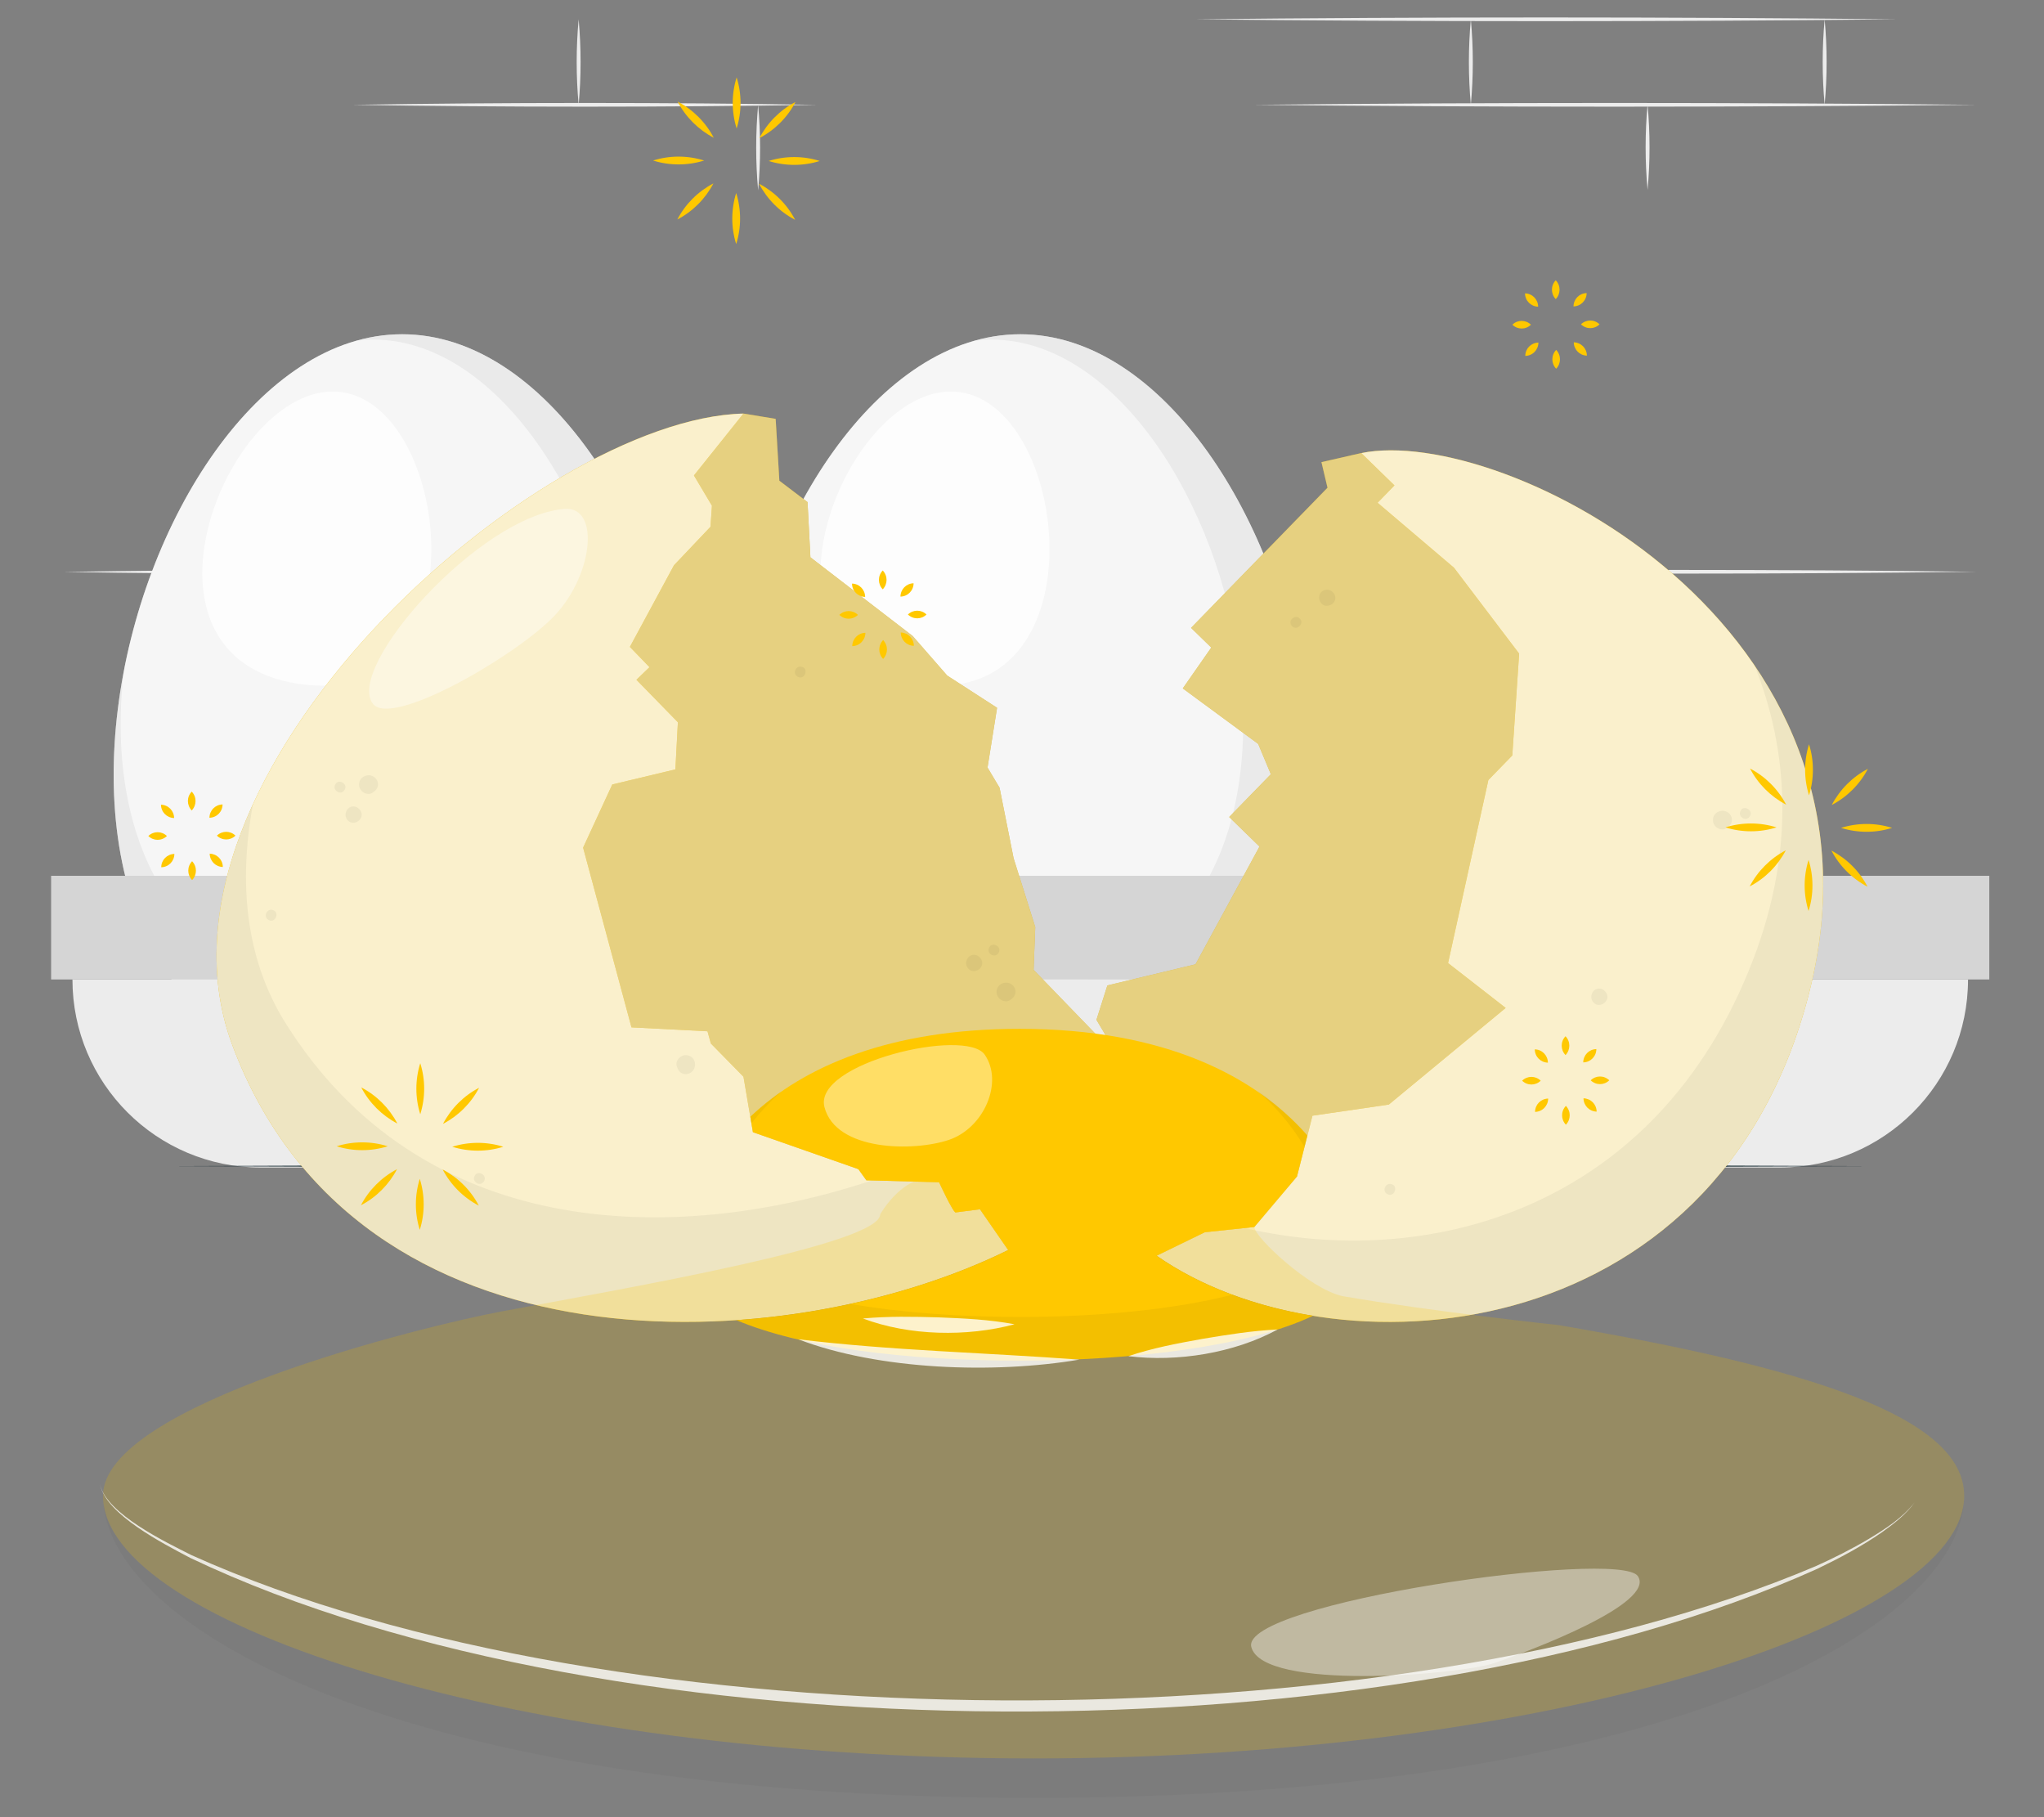 <?xml version="1.0" encoding="UTF-8"?>
<svg id="Layer_2" data-name="Layer 2" xmlns="http://www.w3.org/2000/svg" viewBox="0 0 540 480">
  <rect x="0" y="0" width="540" height="480" fill="#808080" stroke="none"/>
  <defs>
    <style>
      .cls-1 {
        opacity: .4;
      }

      .cls-1, .cls-2, .cls-3, .cls-4, .cls-5, .cls-6, .cls-7, .cls-8, .cls-9, .cls-10, .cls-11, .cls-12 {
        stroke-width: 0px;
      }

      .cls-1, .cls-5, .cls-6, .cls-11 {
        fill: #fff;
      }

      .cls-13 {
        opacity: .6;
      }

      .cls-2 {
        fill: #ececec;
      }

      .cls-3, .cls-14 {
        opacity: .05;
      }

      .cls-15, .cls-8 {
        opacity: .2;
      }

      .cls-5 {
        opacity: .5;
      }

      .cls-6, .cls-16 {
        opacity: .8;
      }

      .cls-7 {
        fill: none;
      }

      .cls-9 {
        fill: #1a2e35;
      }

      .cls-10 {
        fill: #ffc800;
      }

      .cls-12 {
        opacity: .1;
      }
    </style>
  </defs>
  <g id="Layer_2-2" data-name="Layer 2">
    <g>
      <rect class="cls-7" width="540" height="480"/>
      <g>
        <g>
          <path class="cls-2" d="m501.25,5.1c-59.42.65-126.09.66-185.51,0,59.42-.66,126.09-.65,185.51,0h0Z"/>
          <path class="cls-2" d="m522.26,27.69c-61.23.65-129.91.66-191.14,0,61.23-.66,129.91-.65,191.14,0h0Z"/>
          <path class="cls-2" d="m482.05,5.1c.69,7.53.69,15.06,0,22.59-.69-7.53-.69-15.06,0-22.59h0Z"/>
          <path class="cls-2" d="m388.58,5.1c.69,7.53.69,15.06,0,22.59-.69-7.53-.69-15.06,0-22.59h0Z"/>
          <path class="cls-2" d="m152.87,5.1c.68,7.53.69,15.06,0,22.59-.69-7.53-.69-15.06,0-22.59h0Z"/>
          <path class="cls-2" d="m200.29,27.69c.68,7.53.69,15.06,0,22.59-.69-7.53-.68-15.06,0-22.59h0Z"/>
          <path class="cls-2" d="m435.27,27.59c.68,7.53.69,15.06,0,22.59-.69-7.53-.69-15.06,0-22.59h0Z"/>
          <path class="cls-2" d="m133.96,151.07c-37.64.66-79.48.65-117.15,0,37.67-.65,79.5-.66,117.15,0h0Z"/>
          <path class="cls-2" d="m178.44,173.67c-39.45.66-83.31.65-122.78,0,39.48-.65,83.32-.66,122.78,0h0Z"/>
          <path class="cls-2" d="m215.88,27.69c-39.45.66-83.31.65-122.78,0,39.48-.65,83.32-.66,122.78,0h0Z"/>
          <path class="cls-2" d="m154.36,151.07c.68,7.53.69,15.06,0,22.59-.69-7.53-.68-15.06,0-22.59h0Z"/>
          <path class="cls-2" d="m341.7,151.07c.68,7.53.69,15.06,0,22.59-.69-7.53-.69-15.06,0-22.59h0Z"/>
          <path class="cls-2" d="m435.28,151.07c.69,7.53.69,15.06,0,22.59-.69-7.53-.68-15.06,0-22.59h0Z"/>
          <path class="cls-2" d="m435.1,151.07c.69,7.53.69,15.06,0,22.59-.69-7.53-.68-15.06,0-22.59h0Z"/>
          <path class="cls-2" d="m60.76,151.07c.68,7.53.69,15.06,0,22.59-.69-7.53-.68-15.06,0-22.59h0Z"/>
          <path class="cls-2" d="m107.43,173.57c.69,7.53.69,15.06,0,22.59-.69-7.53-.68-15.06,0-22.59h0Z"/>
          <path class="cls-2" d="m522.26,151.03c-51.38.65-109.04.66-160.42,0,51.38-.66,109.04-.65,160.42,0h0Z"/>
          <path class="cls-2" d="m456.08,173.62c-41.27.66-87.16.65-128.46,0,41.31-.65,87.18-.66,128.46,0h0Z"/>
          <path class="cls-2" d="m388.48,173.62c.69,7.53.69,15.06,0,22.59-.69-7.53-.69-15.06,0-22.59h0Z"/>
          <path class="cls-2" d="m307.22,239.01c-26,.67-53.48.66-79.51,0,26.04-.66,53.5-.67,79.51,0h0Z"/>
          <path class="cls-2" d="m325.81,261.6c-41.27.66-87.16.65-128.46,0,41.31-.65,87.18-.66,128.46,0h0Z"/>
          <path class="cls-2" d="m285.07,216.42c.69,7.53.69,15.06,0,22.59-.69-7.53-.69-15.06,0-22.59h0Z"/>
          <path class="cls-2" d="m238.29,239.01c.69,7.53.69,15.06,0,22.59-.69-7.53-.68-15.06,0-22.59h0Z"/>
        </g>
        <g>
          <g>
            <path class="cls-2" d="m106.25,286.11c124.8,0,75.42-197.82,0-197.82s-124.88,197.82,0,197.82Z"/>
            <path class="cls-5" d="m106.25,286.11c124.8,0,75.42-197.82,0-197.82s-124.88,197.82,0,197.82Z"/>
            <path class="cls-6" d="m78.94,180.64c48.6,7.26,40.88-72.64,11.51-77.03-29.4-4.39-60.14,69.77-11.51,77.03Z"/>
            <path class="cls-3" d="m106.24,286.16c124.78,0,75.39-197.87,0-197.87-4.1,0-8,.6-11.9,1.7,1.4-.2,2.8-.3,4.2-.3,65.89,0,109.08,172.87,0,172.87-54.59,0-71.09-43.19-65.69-86.39-10.5,52.89,6.3,109.98,73.39,109.98Z"/>
          </g>
          <g>
            <path class="cls-2" d="m269.56,286.11c124.8,0,75.42-197.82,0-197.82s-124.88,197.82,0,197.82Z"/>
            <path class="cls-5" d="m269.56,286.11c124.8,0,75.42-197.82,0-197.82s-124.88,197.82,0,197.82Z"/>
            <path class="cls-6" d="m242.25,180.64c48.6,7.26,40.88-72.64,11.51-77.03-29.4-4.39-60.14,69.77-11.51,77.03Z"/>
            <path class="cls-3" d="m269.55,286.16c124.78,0,75.39-197.87,0-197.87-4.1,0-8,.6-11.9,1.7,1.4-.2,2.8-.3,4.2-.3,65.89,0,109.08,172.87,0,172.87-54.59,0-71.09-43.19-65.69-86.39-10.5,52.89,6.3,109.98,73.39,109.98Z"/>
          </g>
          <g>
            <g>
              <path class="cls-2" d="m306.93,308.39h-74.82c-27.43,0-49.67-22.24-49.67-49.67h174.16c0,27.43-22.24,49.67-49.67,49.67Z"/>
              <path class="cls-2" d="m143.63,308.39h-74.82c-27.43,0-49.67-22.24-49.67-49.67h174.16c0,27.43-22.23,49.67-49.67,49.67Z"/>
              <path class="cls-2" d="m470.26,308.39h-74.82c-27.43,0-49.67-22.24-49.67-49.67h174.16c0,27.43-22.24,49.67-49.67,49.67Z"/>
            </g>
            <rect class="cls-2" x="13.51" y="231.34" width="512.04" height="27.38"/>
            <rect class="cls-12" x="13.51" y="231.34" width="512.04" height="27.38"/>
          </g>
        </g>
        <path class="cls-9" d="m45.38,308.03c143.6-.61,304.69-.62,448.3,0-143.6.62-304.69.61-448.3,0h0Z"/>
        <g class="cls-13">
          <path class="cls-3" d="m518.92,395.08c0,34-76.87,79.82-245.86,79.82S27.21,429.08,27.21,395.08c0-24.11,85.44-44.98,105.39-48.69,33.8-6.28,99.93-17.74,99.93-25.63,0,0,6.63-11.7,15.23-9.08,4.49,1.37,10.71,4.49,15.87,9.03,4.35,3.83,7.49,9.28,12.82,9.52,18.38.82,27.97-8.05,39.37-7.87,5.88.1,15.55,1.75,15.55,1.75,0,2.56,14.48,16.33,23.33,18.26,24.29,4.16,57.06,7.65,57.08,7.65,64.69,11.08,107.13,23.94,107.13,45.05Z"/>
        </g>
        <g>
          <g>
            <g>
              <path class="cls-10" d="m359.62,119.67l-10.51,2.4,1.6,6.76-36.04,37.02,5.34,5.2-7.53,10.79,19.92,14.66,3.35,8.01-11.01,11.3,8.01,7.8-16.91,31.11-23.28,5.58-2.89,9.08,11.56,19.43-7.8,8.01,11.51,15.67.63,19.2s86.81-2.45,104.58-88.48c17.77-86.03-50.53-123.54-50.53-123.54Z"/>
              <path class="cls-8" d="m359.62,119.67l-10.51,2.4,1.6,6.76-36.04,37.02,5.34,5.2-7.53,10.79,19.92,14.66,3.35,8.01-11.01,11.3,8.01,7.8-16.91,31.11-23.28,5.58-2.89,9.08,11.56,19.43-7.8,8.01,11.51,15.67.63,19.2s86.81-2.45,104.58-88.48c17.77-86.03-50.53-123.54-50.53-123.54Z"/>
              <path class="cls-5" d="m359.62,119.67l-10.51,2.4,1.6,6.76-36.04,37.02,5.34,5.2-7.53,10.79,19.92,14.66,3.35,8.01-11.01,11.3,8.01,7.8-16.91,31.11-23.28,5.58-2.89,9.08,11.56,19.43-7.8,8.01,11.51,15.67.63,19.2s86.81-2.45,104.58-88.48c17.77-86.03-50.53-123.54-50.53-123.54Z"/>
            </g>
            <path class="cls-10" d="m359.62,119.67l8.78,8.55-4.46,4.58,20.19,17.17,17.21,22.69-1.81,26.89-6.32,6.49-10.65,48.35,15.22,11.85-30.87,25.52-20.18,2.95-4.07,16.05-11.27,13.35-13.08,1.39-12.72,6.2c46,32.15,147.99,25.9,172.33-69.34,24.84-97.2-81.1-150.33-118.29-142.68Z"/>
            <path class="cls-12" d="m359.62,119.67l8.78,8.55-4.46,4.58,20.19,17.17,17.21,22.69-1.81,26.89-6.32,6.49-10.65,48.35,15.22,11.85-30.87,25.52-20.18,2.95-4.07,16.05-11.27,13.35-13.08,1.39-12.72,6.2c46,32.15,147.99,25.9,172.33-69.34,24.84-97.2-81.1-150.33-118.29-142.68Z"/>
            <path class="cls-6" d="m359.62,119.67l8.78,8.55-4.46,4.58,20.19,17.17,17.21,22.69-1.81,26.89-6.32,6.49-10.65,48.35,15.22,11.85-30.87,25.52-20.18,2.95-4.07,16.05-11.27,13.35-13.08,1.39-12.72,6.2c46,32.15,147.99,25.9,172.33-69.34,24.84-97.2-81.1-150.33-118.29-142.68Z"/>
            <path class="cls-3" d="m305.57,331.69l12.73-6.18,10.59-1.12c47.59,11.11,108.85-4.16,134.38-71.22,11.02-28.95,9.17-55.13.26-77.41,15.44,22.72,23.27,51.85,14.38,86.59-24.34,95.25-126.33,101.51-172.33,69.34Z"/>
            <g>
              <path class="cls-3" d="m424.39,262.31s-.01-.02-.02-.03c-.04-.07-.1-.13-.15-.2-.04-.05-.08-.11-.12-.15-.22-.26-.48-.5-.86-.65-2.17-.86-3.78,1.97-2.22,3.56,1.64,1.68,4.56-.45,3.37-2.52Z"/>
              <path class="cls-3" d="m461.04,213.45s-.04,0-.06,0c-.4-.01-.78.14-1.01.51,0,0,0,0-.01.01-.01.02-.01.03-.03.05-.02.03-.04.06-.05.1-.97,1.49,1.35,3.11,2.38,1.55.77-1.17-.26-2.15-1.22-2.23Z"/>
              <path class="cls-3" d="m350.92,159.99s.02,0,.03-.01c.08-.01.16-.05.24-.07.06-.02.13-.04.18-.06.32-.12.63-.29.9-.6,1.53-1.77-.61-4.22-2.63-3.27-2.12,1-1.07,4.45,1.27,4.01Z"/>
              <path class="cls-3" d="m343.72,164.81s.01-.04.02-.06c.15-.38.12-.79-.15-1.12,0,0,0,0,0-.01-.01-.02-.03-.02-.04-.04-.03-.03-.05-.06-.08-.08-1.09-1.41-3.38.26-2.25,1.74.85,1.11,2.12.47,2.5-.42Z"/>
              <path class="cls-3" d="m368.59,313.94s0-.04,0-.06c-.03-.4-.23-.76-.62-.95,0,0,0,0-.01,0-.02-.01-.04-.01-.05-.02-.04-.01-.07-.03-.11-.04-1.59-.8-2.93,1.7-1.27,2.55,1.25.64,2.11-.5,2.07-1.47Z"/>
              <path class="cls-3" d="m457.24,215.43c-1.22-2.2-4.7-1.36-4.7,1.19,0,2.12,2.6,3.19,3.85,1.93.98-.63,1.55-1.88.86-3.12Z"/>
            </g>
          </g>
          <g>
            <g>
              <path class="cls-10" d="m196.41,109.24l8.51,1.4.98,16.34,7.44,5.65.76,14.58,27.02,20.79,9.12,10.45,13.17,8.51-2.52,15.78,3.18,5.33,3.71,18.64,5.72,18.18-.44,11.29,17.28,17.87-16.32,30.11-6.96,10.68,5.05,9.82-5.74,5.55s-112-33.33-131.84-93.17c-19.84-59.85,61.9-127.78,61.9-127.78Z"/>
              <path class="cls-8" d="m196.41,109.24l8.51,1.4.98,16.34,7.44,5.65.76,14.58,27.02,20.79,9.12,10.45,13.17,8.51-2.52,15.78,3.18,5.33,3.71,18.64,5.72,18.18-.44,11.29,17.28,17.87-16.32,30.11-6.96,10.68,5.05,9.82-5.74,5.55s-112-33.33-131.84-93.17c-19.84-59.85,61.9-127.78,61.9-127.78Z"/>
              <path class="cls-5" d="m196.41,109.24l8.51,1.4.98,16.34,7.44,5.65.76,14.58,27.02,20.79,9.12,10.45,13.17,8.51-2.52,15.78,3.18,5.33,3.71,18.64,5.72,18.18-.44,11.29,17.28,17.87-16.32,30.11-6.96,10.68,5.05,9.82-5.74,5.55s-112-33.33-131.84-93.17c-19.84-59.85,61.9-127.78,61.9-127.78Z"/>
            </g>
            <g>
              <path class="cls-10" d="m196.41,109.24l-13.08,16.35,4.76,7.99-.38,5.56-9.65,10.17-11.65,21.56,5.18,5.36-3.45,3.33,10.95,11.22-.66,12.45-16.67,3.98-7.71,16.69,12.78,47.47,20.08,1.04.89,3.22,8.62,8.79,2.49,14.64,27.85,9.75,2.12,2.95,19.2.51s3.73,8.07,4.39,7.98c.66-.08,6.42-.83,6.42-.83l7.45,10.77c-58.68,28.96-171.8,34.44-204.94-54.09-26.68-71.26,80.65-165.6,135-166.86Z"/>
              <path class="cls-12" d="m196.41,109.24l-13.08,16.35,4.76,7.99-.38,5.56-9.65,10.17-11.65,21.56,5.18,5.36-3.45,3.33,10.95,11.22-.66,12.45-16.67,3.98-7.71,16.69,12.78,47.47,20.08,1.04.89,3.22,8.62,8.79,2.49,14.64,27.85,9.75,2.12,2.95,19.2.51s3.73,8.07,4.39,7.98c.66-.08,6.42-.83,6.42-.83l7.45,10.77c-58.68,28.96-171.8,34.44-204.94-54.09-26.68-71.26,80.65-165.6,135-166.86Z"/>
              <path class="cls-6" d="m196.41,109.24l-13.08,16.35,4.76,7.99-.38,5.56-9.65,10.17-11.65,21.56,5.18,5.36-3.45,3.33,10.95,11.22-.66,12.45-16.67,3.98-7.71,16.69,12.78,47.47,20.08,1.04.89,3.22,8.62,8.79,2.49,14.64,27.85,9.75,2.12,2.95,19.2.51s3.73,8.07,4.39,7.98c.66-.08,6.42-.83,6.42-.83l7.45,10.77c-58.68,28.96-171.8,34.44-204.94-54.09-26.68-71.26,80.65-165.6,135-166.86Z"/>
              <path class="cls-3" d="m258.91,319.43l7.44,10.76c-58.68,28.97-171.8,34.44-204.94-54.1-7.58-20.23-4.34-42.32,5.41-63.61-3.84,20.75-1.94,40.85,8.53,57.62,35.57,57.02,101.34,59.45,154.99,41.71l17.76.47s3.73,8.07,4.39,7.99c.66-.08,6.41-.83,6.41-.83Z"/>
              <path class="cls-1" d="m149.08,134.43c-22.46,1.86-58,41.98-50.54,51.49,4.85,6.18,36.12-11.69,47.11-22.42,11-10.74,13.17-29.88,3.43-29.07Z"/>
              <g class="cls-14">
                <path class="cls-4" d="m259.23,253.39s-.01-.02-.02-.03c-.04-.07-.1-.13-.15-.2-.04-.05-.08-.11-.12-.15-.22-.26-.48-.5-.86-.65-2.17-.86-3.78,1.97-2.22,3.56,1.64,1.68,4.56-.45,3.37-2.52Z"/>
                <path class="cls-4" d="m95.28,214.2s-.01-.02-.02-.03c-.04-.07-.1-.13-.15-.2-.04-.05-.08-.11-.12-.15-.22-.26-.48-.5-.86-.65-2.17-.86-3.78,1.97-2.22,3.56,1.64,1.68,4.56-.45,3.37-2.52Z"/>
                <path class="cls-4" d="m262.54,249.54s-.04,0-.06,0c-.4-.01-.78.14-1.01.51,0,0,0,0-.01.01-.01.02-.01.03-.03.05-.02.03-.04.06-.05.1-.97,1.49,1.35,3.11,2.38,1.55.77-1.17-.26-2.15-1.22-2.23Z"/>
                <path class="cls-4" d="m89.77,206.49s-.04,0-.06,0c-.4-.01-.78.14-1.01.51,0,0,0,0-.01.01-.01.02-.01.03-.03.05-.02.03-.04.06-.05.1-.97,1.49,1.35,3.11,2.38,1.55.77-1.17-.26-2.15-1.22-2.23Z"/>
                <path class="cls-4" d="m126.6,309.87s-.04,0-.06,0c-.4-.01-.78.14-1.01.51,0,0,0,0-.01.01-.01.02-.01.03-.03.05-.02.03-.04.06-.05.1-.97,1.49,1.35,3.11,2.38,1.55.77-1.17-.26-2.15-1.22-2.23Z"/>
                <path class="cls-4" d="m267.98,260.83c-1.22-2.2-4.7-1.36-4.7,1.19,0,2.12,2.6,3.19,3.85,1.93.98-.63,1.55-1.88.86-3.12Z"/>
                <path class="cls-4" d="m99.56,206.05c-1.22-2.2-4.7-1.36-4.7,1.19,0,2.12,2.6,3.19,3.85,1.93.98-.63,1.55-1.88.86-3.12Z"/>
                <path class="cls-4" d="m212.82,177.29s0-.04,0-.06c-.03-.4-.23-.76-.62-.95,0,0,0,0-.01,0-.02-.01-.04-.01-.05-.02-.04-.01-.07-.03-.11-.04-1.59-.8-2.93,1.7-1.27,2.55,1.25.64,2.11-.5,2.07-1.47Z"/>
                <path class="cls-4" d="m73.03,241.53s0-.04,0-.06c-.03-.4-.23-.76-.62-.95,0,0,0,0-.01,0-.02-.01-.04-.01-.05-.02-.04-.01-.07-.03-.11-.04-1.59-.8-2.93,1.7-1.27,2.55,1.25.64,2.11-.5,2.07-1.47Z"/>
                <path class="cls-4" d="m181.57,283.68c2.48-.43,2.83-3.99.42-4.83-2-.7-3.87,1.41-3.09,3,.28,1.13,1.26,2.08,2.67,1.84Z"/>
              </g>
            </g>
          </g>
        </g>
        <g>
          <g>
            <g class="cls-15">
              <path class="cls-10" d="m518.92,395.08c0,34-110.08,69.4-245.86,69.4S27.21,429.08,27.21,395.08c0-24.11,85.44-44.98,105.39-48.69,33.8-6.28,99.93-17.74,99.93-25.63,0,0,6.63-11.7,15.23-9.08,4.49,1.37,10.71,4.49,15.87,9.03,4.35,3.83,7.49,9.28,12.82,9.52,18.38.82,27.97-8.05,39.37-7.87,5.88.1,15.55,1.75,15.55,1.75,0,2.56,14.48,16.33,23.33,18.26,24.29,4.16,57.06,7.65,57.08,7.65,64.69,11.08,107.13,23.94,107.13,45.05Z"/>
            </g>
            <path class="cls-1" d="m432.68,416.3c-5-7.19-105.13,7.09-102.1,18.75,3.03,11.66,54.93,7.38,64.29,4.21,9.36-3.17,42.81-15.77,37.81-22.96Z"/>
          </g>
          <g>
            <path class="cls-10" d="m346.86,347.56c-16.89,8.09-47.61,11.84-77.44,11.84s-57.56-3.39-74.88-10.69c26.66-1.82,52.26-8.86,71.81-18.52l-7.45-10.76s-5.77.75-6.42.83c-.66.09-4.38-7.97-4.38-7.97l-19.21-.52-2.12-2.95-27.85-9.76-.69-4.09c14.1-13.33,36.84-23.21,71.19-23.21,38.54,0,62.46,12.75,75.97,28.17l-2.75,10.83-11.28,13.34-13.08,1.39-12.72,6.19c11.12,7.78,25.51,13.3,41.29,15.87Z"/>
            <path class="cls-3" d="m198.53,296.71l-.29-1.71c1.31-1.25,2.72-2.47,4.19-3.66,1.33-1.1,2.74-2.18,4.2-3.21-.15.14-.3.26-.45.4-2.93,2.65-5.48,5.4-7.65,8.18Z"/>
            <path class="cls-3" d="m333.15,288.96c-.3-.29-.61-.56-.92-.84,3.37,2.39,6.4,4.93,9.1,7.56.47.46.94.92,1.4,1.39.02.01.03.02.03.03.41.41.82.83,1.21,1.25.36.39.71.79,1.07,1.19.12.14.24.26.36.4l-.77,3c-2.81-4.7-6.59-9.51-11.48-13.99Z"/>
            <path class="cls-3" d="m346.85,347.56c-.41.2-.84.39-1.28.59-.41.18-.83.37-1.24.54-.31.14-.63.26-.97.4-.64.26-1.31.52-1.99.77-.35.12-.69.24-1.04.37-.36.13-.71.25-1.07.38-1.53.52-3.13,1.01-4.79,1.48-.51.15-1.04.29-1.55.44-1.57.43-3.19.83-4.86,1.21-.59.14-1.17.26-1.77.4-1.1.23-2.22.47-3.36.69-.59.12-1.17.23-1.76.33-.6.11-1.2.22-1.8.32-2.08.37-4.21.71-6.39,1.02-.76.11-1.53.22-2.31.32-.21.02-.41.06-.61.08-1.28.17-2.57.32-3.86.47-.66.08-1.31.15-1.96.22-1.92.22-3.87.4-5.83.58-.71.06-1.44.12-2.15.17-.68.06-1.35.12-2.03.16-4.75.35-9.57.59-14.42.74-1.39.03-2.77.07-4.17.09-2.08.03-4.15.06-6.24.06-1.44,0-2.89-.01-4.33-.02-.64-.01-1.28-.02-1.91-.03l-1.76-.03c-.79-.01-1.6-.03-2.41-.06-5.63-.17-11.24-.47-16.72-.92-1.25-.09-2.5-.21-3.74-.32-.67-.06-1.32-.13-1.99-.2-.66-.06-1.32-.13-1.98-.21-.66-.07-1.3-.14-1.96-.22-1.61-.18-3.21-.38-4.8-.6-.82-.12-1.62-.22-2.42-.35-.56-.08-1.12-.16-1.66-.25-.83-.11-1.66-.25-2.47-.39-.61-.09-1.22-.2-1.82-.31-3.6-.63-7.07-1.35-10.33-2.14-1.06-.25-2.11-.52-3.12-.79-2.66-.71-5.17-1.48-7.5-2.32-.46-.16-.92-.32-1.37-.49-.45-.17-.9-.35-1.33-.52-.41-.16-.83-.33-1.24-.51,10.3-.7,20.43-2.19,30.12-4.29,13.51,2.34,29.25,3.45,44.74,3.45,20.12,0,40.67-1.89,56.17-5.88,6.64,2.47,13.8,4.35,21.25,5.57Z"/>
            <path class="cls-1" d="m260.14,278.57c-5-7.19-45.36,2.21-42.33,13.87,3.03,11.66,23.53,11.81,32.89,8.65,9.36-3.17,14.45-15.33,9.44-22.52Z"/>
          </g>
          <g class="cls-16">
            <path class="cls-11" d="m26.43,392.13c1.69,7.71,17.38,15.24,24.18,18.66,111.88,50.45,316.21,50.88,429.15,2.88,4.76-2.14,9.42-4.49,13.91-7.15,4.44-2.68,8.95-5.55,12.17-9.7-2.28,3.21-5.48,5.65-8.65,7.92-5.38,3.75-11.19,6.82-17.09,9.66-112.81,50.91-317.89,50.55-429.84-2.89-7.18-3.79-22.21-11.46-23.83-19.37h0Z"/>
            <path class="cls-11" d="m298.09,358.23c6.43-2.17,12.95-3.38,19.56-4.57,6.63-1.11,13.12-2.16,19.9-2.49-11.49,6.26-26.51,8.65-39.46,7.06h0Z"/>
            <path class="cls-11" d="m268.03,349.8c-12.6,3.37-27.8,3.08-40.06-1.53,6.76-.62,13.34-.48,20.06-.29,6.71.27,13.33.56,20,1.82h0Z"/>
            <path class="cls-11" d="m210.87,353.76c24.32,2.99,49.83,3.54,74.27,5.38-22.46,3.79-52.91,2.79-74.27-5.38h0Z"/>
          </g>
        </g>
        <g>
          <g>
            <path class="cls-10" d="m477.92,210.09c-1.37-4.37-1.38-9.12,0-13.49,1.38,4.37,1.37,9.12,0,13.49h0Z"/>
            <path class="cls-10" d="m471.88,212.55c-4.06-2.12-7.43-5.47-9.54-9.54,4.06,2.11,7.42,5.48,9.54,9.54h0Z"/>
            <path class="cls-10" d="m469.34,218.55c-4.37,1.37-9.12,1.38-13.49,0,4.37-1.38,9.12-1.37,13.49,0h0Z"/>
            <path class="cls-10" d="m471.79,224.6c-2.12,4.06-5.47,7.43-9.54,9.54,2.11-4.06,5.48-7.42,9.54-9.54h0Z"/>
            <path class="cls-10" d="m477.8,227.14c1.37,4.37,1.38,9.12,0,13.49-1.38-4.37-1.37-9.12,0-13.49h0Z"/>
            <path class="cls-10" d="m483.84,224.68c4.06,2.12,7.43,5.47,9.54,9.54-4.06-2.11-7.42-5.48-9.54-9.54h0Z"/>
            <path class="cls-10" d="m486.38,218.68c4.37-1.37,9.12-1.38,13.49,0-4.37,1.38-9.12,1.37-13.49,0h0Z"/>
            <path class="cls-10" d="m483.93,212.63c2.12-4.06,5.47-7.43,9.54-9.54-2.11,4.06-5.48,7.42-9.54,9.54h0Z"/>
          </g>
          <g>
            <path class="cls-10" d="m111.03,294.33c-1.37-4.37-1.38-9.12,0-13.49,1.38,4.37,1.37,9.12,0,13.49h0Z"/>
            <path class="cls-10" d="m104.98,296.78c-4.06-2.12-7.43-5.47-9.54-9.54,4.07,2.11,7.42,5.48,9.54,9.54h0Z"/>
            <path class="cls-10" d="m102.44,302.78c-4.37,1.37-9.12,1.38-13.49,0,4.37-1.38,9.12-1.37,13.49,0h0Z"/>
            <path class="cls-10" d="m104.89,308.83c-2.12,4.06-5.47,7.42-9.54,9.54,2.11-4.06,5.48-7.42,9.54-9.54h0Z"/>
            <path class="cls-10" d="m110.9,311.37c1.37,4.37,1.38,9.12,0,13.49-1.38-4.37-1.37-9.12,0-13.49h0Z"/>
            <path class="cls-10" d="m116.95,308.92c4.06,2.12,7.43,5.47,9.54,9.54-4.06-2.11-7.42-5.48-9.54-9.54h0Z"/>
            <path class="cls-10" d="m119.48,302.91c4.37-1.37,9.12-1.38,13.49,0-4.37,1.38-9.12,1.37-13.49,0h0Z"/>
            <path class="cls-10" d="m117.03,296.87c2.12-4.06,5.47-7.43,9.54-9.54-2.11,4.07-5.48,7.42-9.54,9.54h0Z"/>
          </g>
          <g>
            <path class="cls-10" d="m194.61,33.94c-1.37-4.37-1.38-9.12,0-13.49,1.38,4.37,1.37,9.12,0,13.49h0Z"/>
            <path class="cls-10" d="m188.57,36.39c-4.06-2.12-7.43-5.47-9.54-9.54,4.06,2.11,7.42,5.48,9.54,9.54h0Z"/>
            <path class="cls-10" d="m186.03,42.4c-4.37,1.37-9.12,1.38-13.49,0,4.37-1.38,9.12-1.37,13.49,0h0Z"/>
            <path class="cls-10" d="m188.48,48.44c-2.12,4.06-5.47,7.43-9.54,9.54,2.11-4.07,5.48-7.42,9.54-9.54h0Z"/>
            <path class="cls-10" d="m194.49,50.98c1.37,4.37,1.38,9.12,0,13.49-1.38-4.37-1.37-9.12,0-13.49h0Z"/>
            <path class="cls-10" d="m200.53,48.53c4.06,2.12,7.43,5.47,9.54,9.54-4.07-2.11-7.42-5.48-9.54-9.54h0Z"/>
            <path class="cls-10" d="m203.07,42.52c4.37-1.37,9.12-1.38,13.49,0-4.37,1.38-9.12,1.37-13.49,0h0Z"/>
            <path class="cls-10" d="m200.62,36.48c2.12-4.06,5.47-7.43,9.54-9.54-2.11,4.06-5.48,7.42-9.54,9.54h0Z"/>
          </g>
          <g>
            <path class="cls-10" d="m411.01,79.01c-1.34-1.41-1.35-3.57,0-4.98,1.35,1.41,1.34,3.57,0,4.98h0Z"/>
            <path class="cls-10" d="m415.7,80.94c.03-1.94,1.53-3.48,3.47-3.52-.02,1.94-1.53,3.47-3.47,3.52h0Z"/>
            <path class="cls-10" d="m417.67,85.67c1.39-1.34,3.52-1.35,4.91,0-1.38,1.35-3.52,1.34-4.91,0h0Z"/>
            <path class="cls-10" d="m415.77,90.42c1.94.06,3.45,1.58,3.47,3.52-1.94-.05-3.44-1.59-3.47-3.52h0Z"/>
            <path class="cls-10" d="m411.12,92.42c1.34,1.41,1.35,3.57,0,4.98-1.35-1.41-1.34-3.57,0-4.98h0Z"/>
            <path class="cls-10" d="m406.43,90.49c-.03,1.94-1.53,3.48-3.47,3.52.02-1.94,1.53-3.47,3.47-3.52h0Z"/>
            <path class="cls-10" d="m404.46,85.77c-1.39,1.34-3.52,1.35-4.91,0,1.38-1.35,3.52-1.34,4.91,0h0Z"/>
            <path class="cls-10" d="m406.36,81.01c-1.94-.06-3.45-1.58-3.47-3.52,1.94.05,3.44,1.59,3.47,3.52h0Z"/>
          </g>
          <g>
            <path class="cls-10" d="m413.59,278.7c-1.34-1.41-1.35-3.57,0-4.98,1.35,1.41,1.34,3.57,0,4.98h0Z"/>
            <path class="cls-10" d="m418.27,280.63c.03-1.94,1.53-3.48,3.47-3.52-.02,1.94-1.53,3.47-3.47,3.52h0Z"/>
            <path class="cls-10" d="m420.24,285.36c1.39-1.34,3.52-1.35,4.91,0-1.38,1.35-3.52,1.34-4.91,0h0Z"/>
            <path class="cls-10" d="m418.34,290.11c1.94.06,3.45,1.58,3.47,3.52-1.94-.05-3.44-1.59-3.47-3.52h0Z"/>
            <path class="cls-10" d="m413.69,292.11c1.34,1.41,1.35,3.57,0,4.98-1.35-1.41-1.34-3.57,0-4.98h0Z"/>
            <path class="cls-10" d="m409.01,290.18c-.03,1.94-1.53,3.48-3.47,3.52.02-1.94,1.53-3.47,3.47-3.52h0Z"/>
            <path class="cls-10" d="m407.04,285.46c-1.38,1.34-3.52,1.35-4.91,0,1.38-1.35,3.52-1.34,4.91,0h0Z"/>
            <path class="cls-10" d="m408.94,280.7c-1.94-.06-3.45-1.58-3.47-3.52,1.94.05,3.44,1.59,3.47,3.52h0Z"/>
          </g>
          <g>
            <path class="cls-10" d="m233.21,155.67c-1.34-1.41-1.35-3.57,0-4.98,1.35,1.41,1.34,3.57,0,4.98h0Z"/>
            <path class="cls-10" d="m237.89,157.59c.03-1.94,1.53-3.48,3.47-3.52-.02,1.94-1.53,3.47-3.47,3.52h0Z"/>
            <path class="cls-10" d="m239.86,162.32c1.38-1.34,3.52-1.35,4.91,0-1.38,1.35-3.52,1.34-4.91,0h0Z"/>
            <path class="cls-10" d="m237.96,167.07c1.94.06,3.45,1.58,3.47,3.52-1.94-.05-3.44-1.59-3.47-3.52h0Z"/>
            <path class="cls-10" d="m233.31,169.07c1.34,1.41,1.35,3.57,0,4.98-1.35-1.41-1.34-3.57,0-4.98h0Z"/>
            <path class="cls-10" d="m228.63,167.15c-.03,1.94-1.53,3.48-3.47,3.52.02-1.94,1.53-3.47,3.47-3.52h0Z"/>
            <path class="cls-10" d="m226.66,162.42c-1.38,1.34-3.52,1.35-4.91,0,1.38-1.35,3.52-1.34,4.91,0h0Z"/>
            <path class="cls-10" d="m228.56,157.67c-1.94-.06-3.45-1.58-3.47-3.52,1.94.05,3.44,1.59,3.47,3.52h0Z"/>
          </g>
          <g>
            <path class="cls-10" d="m50.65,214.08c-1.34-1.41-1.35-3.57,0-4.98,1.35,1.41,1.34,3.57,0,4.98h0Z"/>
            <path class="cls-10" d="m55.33,216.01c.03-1.94,1.53-3.48,3.47-3.52-.02,1.94-1.53,3.47-3.47,3.52h0Z"/>
            <path class="cls-10" d="m57.3,220.73c1.38-1.34,3.52-1.35,4.91,0-1.38,1.35-3.52,1.34-4.91,0h0Z"/>
            <path class="cls-10" d="m55.4,225.49c1.94.06,3.45,1.58,3.47,3.52-1.94-.05-3.44-1.59-3.47-3.52h0Z"/>
            <path class="cls-10" d="m50.75,227.49c1.34,1.41,1.35,3.57,0,4.98-1.35-1.41-1.34-3.57,0-4.98h0Z"/>
            <path class="cls-10" d="m46.07,225.56c-.02,1.94-1.53,3.48-3.47,3.52.02-1.94,1.53-3.47,3.47-3.52h0Z"/>
            <path class="cls-10" d="m44.1,220.83c-1.39,1.34-3.52,1.35-4.91,0,1.38-1.35,3.52-1.34,4.91,0h0Z"/>
            <path class="cls-10" d="m46,216.08c-1.94-.06-3.45-1.58-3.47-3.52,1.94.05,3.44,1.59,3.47,3.52h0Z"/>
          </g>
        </g>
      </g>
    </g>
  </g>
</svg>